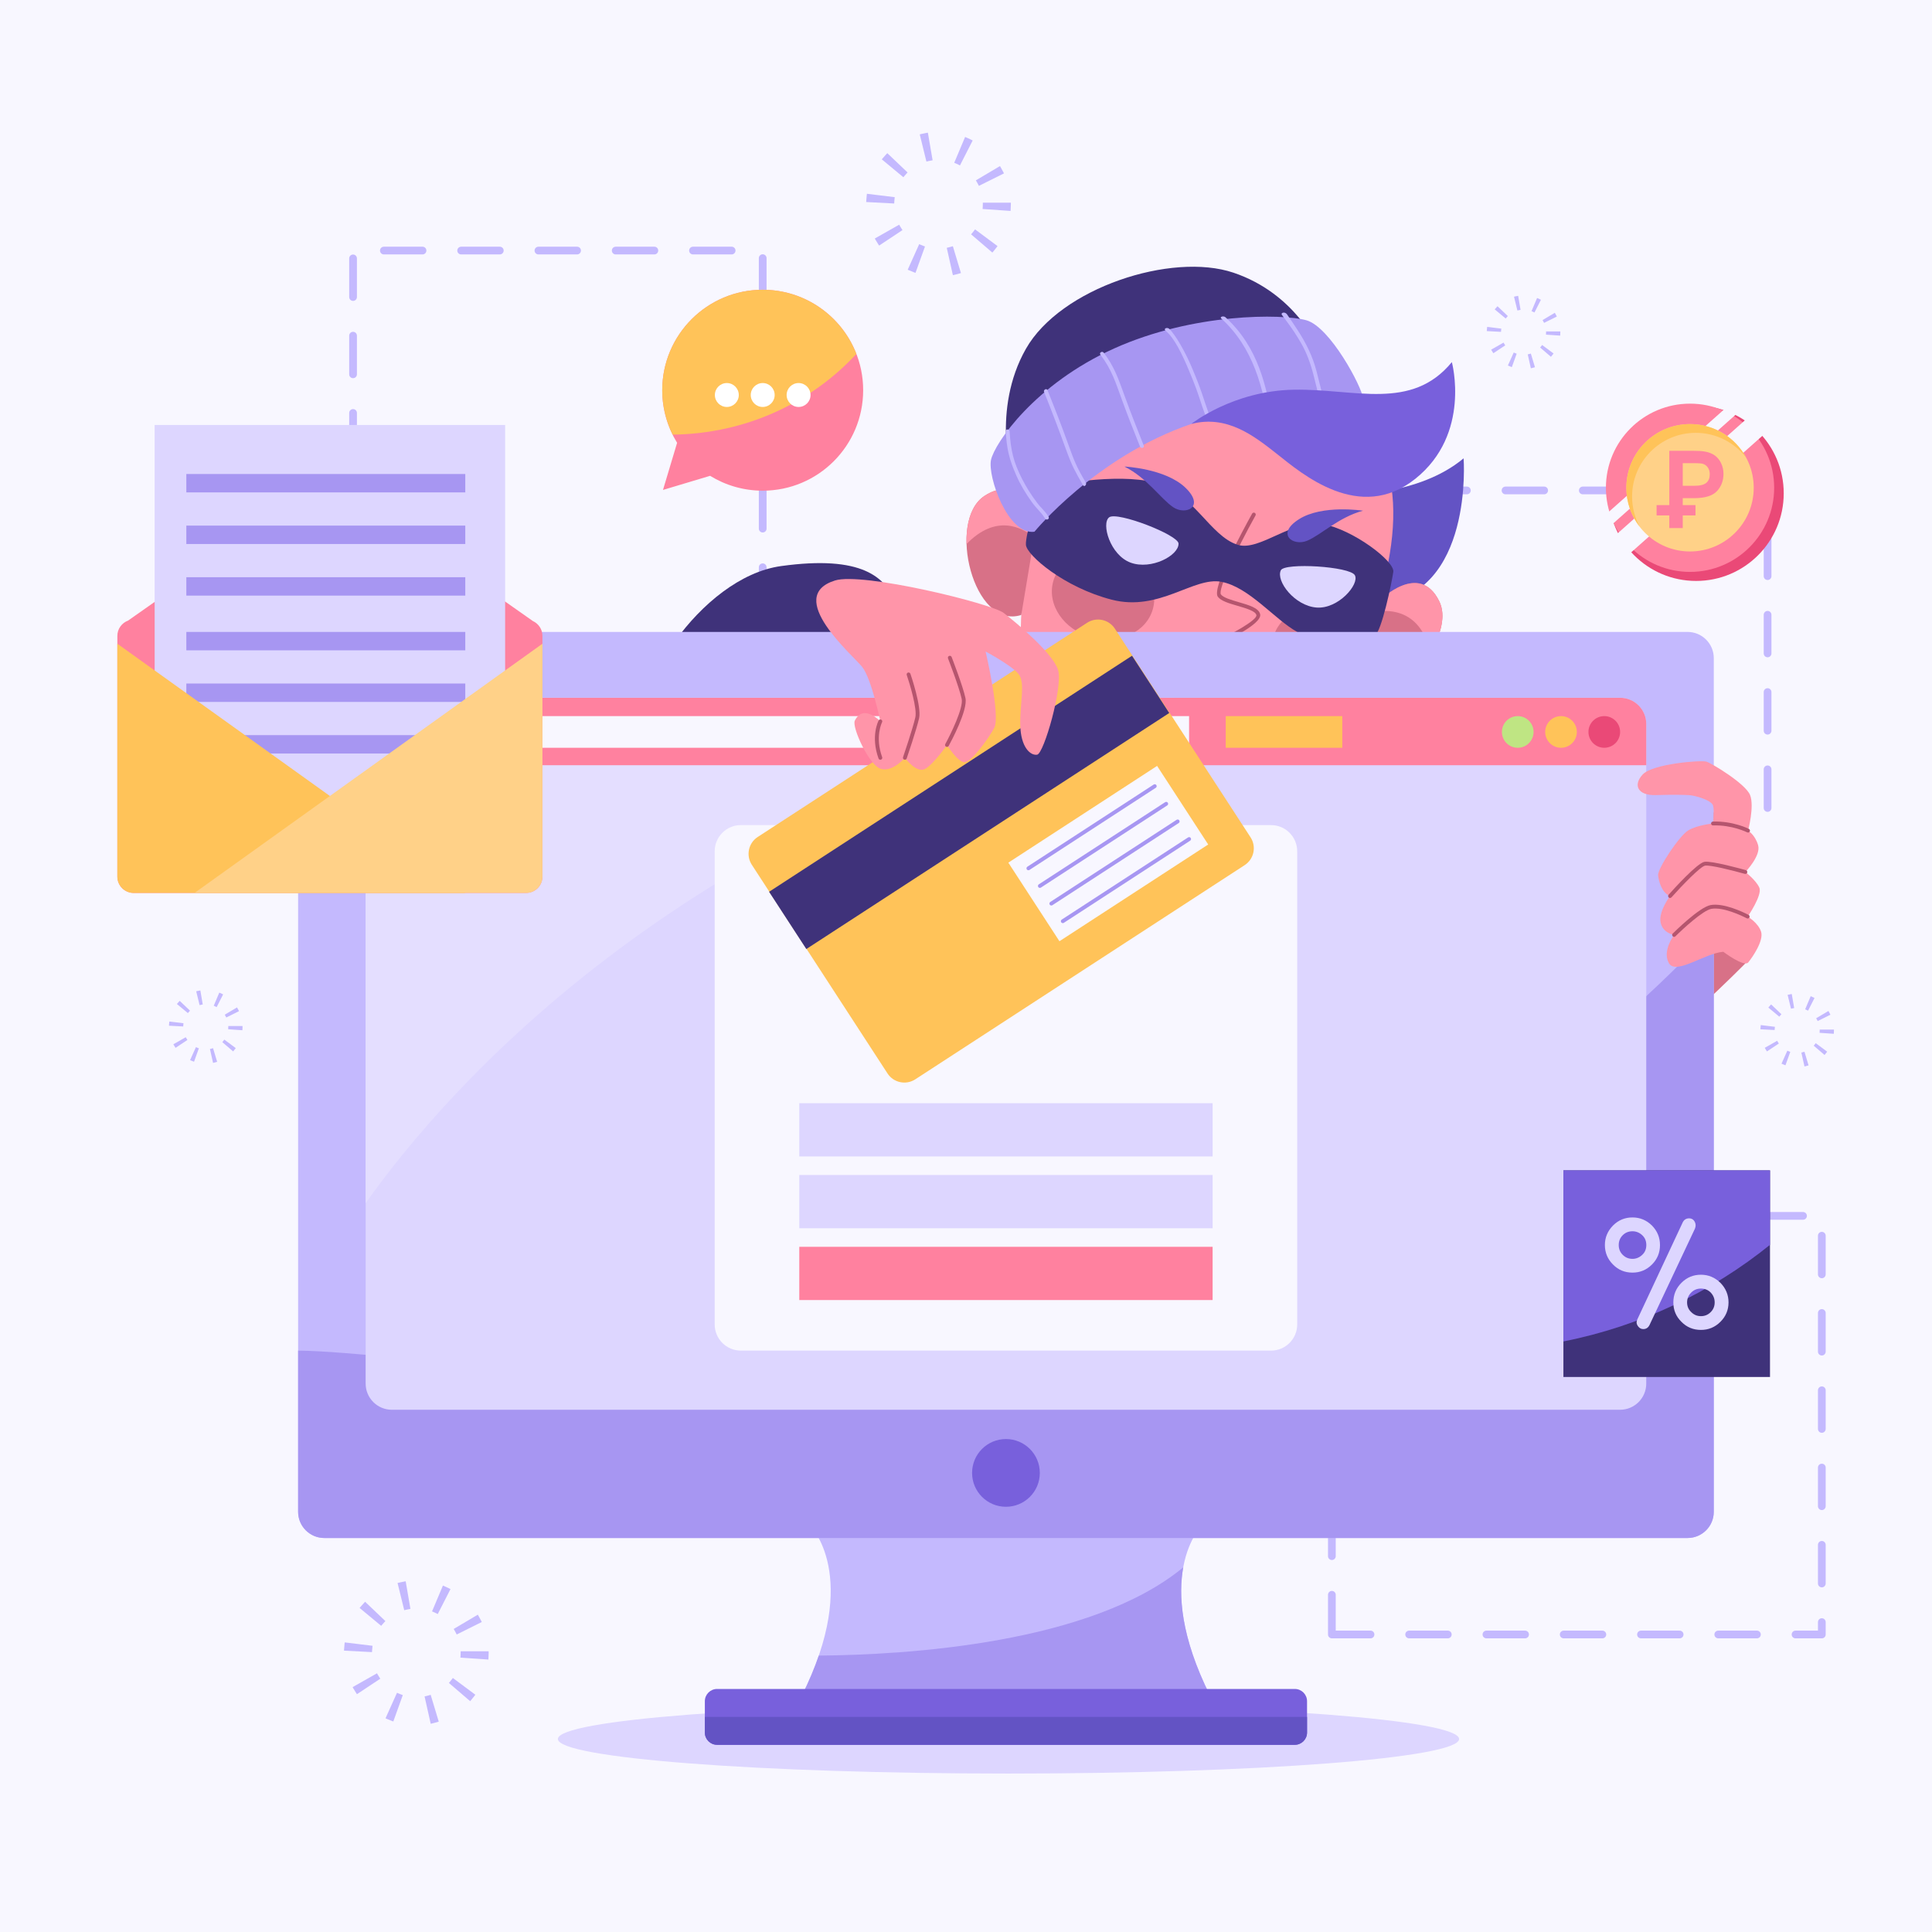 <?xml version="1.0" encoding="utf-8"?>
<!-- Generator: Adobe Illustrator 14.0.0, SVG Export Plug-In . SVG Version: 6.00 Build 43363)  -->
<!DOCTYPE svg PUBLIC "-//W3C//DTD SVG 1.1//EN" "http://www.w3.org/Graphics/SVG/1.1/DTD/svg11.dtd">
<svg version="1.1" id="head" xmlns="http://www.w3.org/2000/svg" xmlns:xlink="http://www.w3.org/1999/xlink" x="0px" y="0px"
	 width="500px" height="500px" viewBox="0 0 500 500" enable-background="new 0 0 500 500" xml:space="preserve">
<g id="bg">
	<rect fill="#F8F7FF" width="500" height="500"/>
	<path fill="#C4B9FE" d="M197.387,171.858h-10c-0.552,0-1-0.448-1-1s0.448-1,1-1h9v-3.051c0-0.552,0.448-1,1-1s1,0.448,1,1v4.051
		C198.387,171.41,197.939,171.858,197.387,171.858L197.387,171.858z M177.387,171.858h-10c-0.552,0-1-0.448-1-1s0.448-1,1-1h10
		c0.552,0,1,0.448,1,1S177.939,171.858,177.387,171.858L177.387,171.858z M157.387,171.858h-10c-0.552,0-1-0.448-1-1s0.448-1,1-1h10
		c0.552,0,1,0.448,1,1S157.939,171.858,157.387,171.858L157.387,171.858z M137.387,171.858h-10c-0.552,0-1-0.448-1-1s0.448-1,1-1h10
		c0.552,0,1,0.448,1,1S137.939,171.858,137.387,171.858L137.387,171.858z M117.387,171.858h-10c-0.552,0-1-0.448-1-1s0.448-1,1-1h10
		c0.552,0,1,0.448,1,1S117.939,171.858,117.387,171.858L117.387,171.858z M97.387,171.858h-6.014c-0.552,0-1-0.448-1-1v-3.986
		c0-0.552,0.448-1,1-1s1,0.448,1,1v2.986h5.014c0.552,0,1,0.448,1,1S97.939,171.858,97.387,171.858L97.387,171.858z M91.373,157.872
		c-0.552,0-1-0.448-1-1v-10c0-0.552,0.448-1,1-1s1,0.448,1,1v10C92.373,157.424,91.925,157.872,91.373,157.872L91.373,157.872z
		 M197.387,157.807c-0.552,0-1-0.448-1-1v-10c0-0.552,0.448-1,1-1s1,0.448,1,1v10C198.387,157.359,197.939,157.807,197.387,157.807
		L197.387,157.807z M91.373,137.872c-0.552,0-1-0.448-1-1v-10c0-0.552,0.448-1,1-1s1,0.448,1,1v10
		C92.373,137.424,91.925,137.872,91.373,137.872L91.373,137.872z M197.387,137.807c-0.552,0-1-0.448-1-1v-10c0-0.552,0.448-1,1-1
		s1,0.448,1,1v10C198.387,137.359,197.939,137.807,197.387,137.807L197.387,137.807z M91.373,117.872c-0.552,0-1-0.448-1-1v-10
		c0-0.552,0.448-1,1-1s1,0.448,1,1v10C92.373,117.424,91.925,117.872,91.373,117.872L91.373,117.872z M197.387,117.807
		c-0.552,0-1-0.448-1-1v-10c0-0.552,0.448-1,1-1s1,0.448,1,1v10C198.387,117.359,197.939,117.807,197.387,117.807L197.387,117.807z
		 M91.373,97.872c-0.552,0-1-0.448-1-1v-10c0-0.552,0.448-1,1-1s1,0.448,1,1v10C92.373,97.424,91.925,97.872,91.373,97.872
		L91.373,97.872z M197.387,97.807c-0.552,0-1-0.448-1-1v-10c0-0.552,0.448-1,1-1s1,0.448,1,1v10
		C198.387,97.359,197.939,97.807,197.387,97.807L197.387,97.807z M91.373,77.872c-0.552,0-1-0.448-1-1v-10c0-0.552,0.448-1,1-1
		s1,0.448,1,1v10C92.373,77.424,91.925,77.872,91.373,77.872L91.373,77.872z M197.387,77.807c-0.552,0-1-0.448-1-1v-10
		c0-0.552,0.448-1,1-1s1,0.448,1,1v10C198.387,77.359,197.939,77.807,197.387,77.807L197.387,77.807z M189.348,65.846h-10
		c-0.552,0-1-0.448-1-1s0.448-1,1-1h10c0.552,0,1,0.448,1,1S189.9,65.846,189.348,65.846L189.348,65.846z M169.348,65.846h-10
		c-0.552,0-1-0.448-1-1s0.448-1,1-1h10c0.552,0,1,0.448,1,1S169.9,65.846,169.348,65.846L169.348,65.846z M149.348,65.846h-10
		c-0.552,0-1-0.448-1-1s0.448-1,1-1h10c0.552,0,1,0.448,1,1S149.9,65.846,149.348,65.846L149.348,65.846z M129.348,65.846h-10
		c-0.552,0-1-0.448-1-1s0.448-1,1-1h10c0.552,0,1,0.448,1,1S129.9,65.846,129.348,65.846L129.348,65.846z M109.348,65.846h-10
		c-0.552,0-1-0.448-1-1s0.448-1,1-1h10c0.552,0,1,0.448,1,1S109.9,65.846,109.348,65.846L109.348,65.846z"/>
	<path fill="#C4B9FE" d="M447.781,210.438h-10c-0.553,0-1-0.448-1-1s0.447-1,1-1h10c0.553,0,1,0.448,1,1
		S448.334,210.438,447.781,210.438L447.781,210.438z M427.781,210.438h-10c-0.553,0-1-0.448-1-1s0.447-1,1-1h10c0.553,0,1,0.448,1,1
		S428.334,210.438,427.781,210.438L427.781,210.438z M407.781,210.438h-10c-0.553,0-1-0.448-1-1s0.447-1,1-1h10c0.553,0,1,0.448,1,1
		S408.334,210.438,407.781,210.438L407.781,210.438z M387.781,210.438h-10c-0.553,0-1-0.448-1-1s0.447-1,1-1h10c0.553,0,1,0.448,1,1
		S388.334,210.438,387.781,210.438L387.781,210.438z M367.781,210.438h-10c-0.552,0-1-0.448-1-1s0.448-1,1-1h10c0.553,0,1,0.448,1,1
		S368.334,210.438,367.781,210.438L367.781,210.438z M347.781,210.438h-10c-0.552,0-1-0.448-1-1s0.448-1,1-1h10c0.552,0,1,0.448,1,1
		S348.333,210.438,347.781,210.438L347.781,210.438z M327.781,210.438h-10c-0.552,0-1-0.448-1-1s0.448-1,1-1h10c0.552,0,1,0.448,1,1
		S328.333,210.438,327.781,210.438L327.781,210.438z M307.781,210.438h-10c-0.552,0-1-0.448-1-1v-4.36c0-0.552,0.448-1,1-1
		s1,0.448,1,1v3.36h9c0.552,0,1,0.448,1,1S308.333,210.438,307.781,210.438L307.781,210.438z M457.449,210.106c-0.553,0-1-0.448-1-1
		v-10c0-0.552,0.447-1,1-1s1,0.448,1,1v10C458.449,209.658,458.002,210.106,457.449,210.106L457.449,210.106z M297.781,196.078
		c-0.552,0-1-0.448-1-1v-10c0-0.552,0.448-1,1-1s1,0.448,1,1v10C298.781,195.63,298.333,196.078,297.781,196.078L297.781,196.078z
		 M457.449,190.106c-0.553,0-1-0.448-1-1v-10c0-0.552,0.447-1,1-1s1,0.448,1,1v10C458.449,189.658,458.002,190.106,457.449,190.106
		L457.449,190.106z M297.781,176.078c-0.552,0-1-0.448-1-1v-10c0-0.552,0.448-1,1-1s1,0.448,1,1v10
		C298.781,175.63,298.333,176.078,297.781,176.078L297.781,176.078z M457.449,170.106c-0.553,0-1-0.448-1-1v-10c0-0.552,0.447-1,1-1
		s1,0.448,1,1v10C458.449,169.658,458.002,170.106,457.449,170.106L457.449,170.106z M297.781,156.078c-0.552,0-1-0.448-1-1v-10
		c0-0.552,0.448-1,1-1s1,0.448,1,1v10C298.781,155.63,298.333,156.078,297.781,156.078L297.781,156.078z M457.449,150.106
		c-0.553,0-1-0.448-1-1v-10c0-0.552,0.447-1,1-1s1,0.448,1,1v10C458.449,149.658,458.002,150.106,457.449,150.106L457.449,150.106z
		 M297.781,136.078c-0.552,0-1-0.448-1-1v-8.152c0-0.552,0.448-1,1-1h1.848c0.552,0,1,0.448,1,1s-0.448,1-1,1h-0.848v7.152
		C298.781,135.63,298.333,136.078,297.781,136.078L297.781,136.078z M457.449,130.106c-0.553,0-1-0.448-1-1v-1.18h-6.82
		c-0.553,0-1-0.448-1-1s0.447-1,1-1h7.82c0.553,0,1,0.448,1,1v2.18C458.449,129.658,458.002,130.106,457.449,130.106
		L457.449,130.106z M439.629,127.926h-10c-0.553,0-1-0.448-1-1s0.447-1,1-1h10c0.553,0,1,0.448,1,1S440.182,127.926,439.629,127.926
		L439.629,127.926z M419.629,127.926h-10c-0.553,0-1-0.448-1-1s0.447-1,1-1h10c0.553,0,1,0.448,1,1S420.182,127.926,419.629,127.926
		L419.629,127.926z M399.629,127.926h-10c-0.553,0-1-0.448-1-1s0.447-1,1-1h10c0.553,0,1,0.448,1,1S400.182,127.926,399.629,127.926
		L399.629,127.926z M379.629,127.926h-10c-0.553,0-1-0.448-1-1s0.447-1,1-1h10c0.553,0,1,0.448,1,1S380.182,127.926,379.629,127.926
		L379.629,127.926z M359.629,127.926h-10c-0.552,0-1-0.448-1-1s0.448-1,1-1h10c0.553,0,1,0.448,1,1S360.182,127.926,359.629,127.926
		L359.629,127.926z M339.629,127.926h-10c-0.552,0-1-0.448-1-1s0.448-1,1-1h10c0.552,0,1,0.448,1,1S340.182,127.926,339.629,127.926
		L339.629,127.926z M319.629,127.926h-10c-0.552,0-1-0.448-1-1s0.448-1,1-1h10c0.552,0,1,0.448,1,1S320.182,127.926,319.629,127.926
		L319.629,127.926z"/>
	<path fill="#C4B9FE" d="M471.486,424.005h-6.799c-0.553,0-1-0.447-1-1s0.447-1,1-1h5.799v-2.201c0-0.553,0.447-1,1-1s1,0.447,1,1
		v3.201C472.486,423.558,472.039,424.005,471.486,424.005L471.486,424.005z M454.688,424.005h-10c-0.553,0-1-0.447-1-1s0.447-1,1-1
		h10c0.553,0,1,0.447,1,1S455.24,424.005,454.688,424.005L454.688,424.005z M434.688,424.005h-10c-0.553,0-1-0.447-1-1s0.447-1,1-1
		h10c0.553,0,1,0.447,1,1S435.24,424.005,434.688,424.005L434.688,424.005z M414.688,424.005h-10c-0.553,0-1-0.447-1-1s0.447-1,1-1
		h10c0.553,0,1,0.447,1,1S415.24,424.005,414.688,424.005L414.688,424.005z M394.688,424.005h-10c-0.553,0-1-0.447-1-1s0.447-1,1-1
		h10c0.553,0,1,0.447,1,1S395.24,424.005,394.688,424.005L394.688,424.005z M374.688,424.005h-10c-0.553,0-1-0.447-1-1s0.447-1,1-1
		h10c0.553,0,1,0.447,1,1S375.24,424.005,374.688,424.005L374.688,424.005z M354.688,424.005h-10c-0.552,0-1-0.447-1-1
		c0-0.047,0.003-0.093,0.009-0.138c-0.006-0.045-0.009-0.091-0.009-0.138v-10c0-0.553,0.448-1,1-1s1,0.447,1,1v9.275h9
		c0.552,0,1,0.447,1,1S355.24,424.005,354.688,424.005L354.688,424.005z M471.486,410.804c-0.553,0-1-0.447-1-1v-10
		c0-0.553,0.447-1,1-1s1,0.447,1,1v10C472.486,410.356,472.039,410.804,471.486,410.804L471.486,410.804z M344.688,403.729
		c-0.552,0-1-0.447-1-1v-10c0-0.553,0.448-1,1-1s1,0.447,1,1v10C345.688,403.282,345.24,403.729,344.688,403.729L344.688,403.729z
		 M471.486,390.804c-0.553,0-1-0.447-1-1v-10c0-0.553,0.447-1,1-1s1,0.447,1,1v10C472.486,390.356,472.039,390.804,471.486,390.804
		L471.486,390.804z M344.688,383.729c-0.552,0-1-0.447-1-1v-10c0-0.553,0.448-1,1-1s1,0.447,1,1v10
		C345.688,383.282,345.24,383.729,344.688,383.729L344.688,383.729z M471.486,370.804c-0.553,0-1-0.447-1-1v-10c0-0.553,0.447-1,1-1
		s1,0.447,1,1v10C472.486,370.356,472.039,370.804,471.486,370.804L471.486,370.804z M344.688,363.729c-0.552,0-1-0.447-1-1v-10
		c0-0.552,0.448-1,1-1s1,0.448,1,1v10C345.688,363.282,345.24,363.729,344.688,363.729L344.688,363.729z M471.486,350.804
		c-0.553,0-1-0.448-1-1v-10c0-0.552,0.447-1,1-1s1,0.448,1,1v10C472.486,350.356,472.039,350.804,471.486,350.804L471.486,350.804z
		 M344.688,343.729c-0.552,0-1-0.448-1-1v-10c0-0.552,0.448-1,1-1s1,0.448,1,1v10C345.688,343.282,345.24,343.729,344.688,343.729
		L344.688,343.729z M471.486,330.804c-0.553,0-1-0.448-1-1v-10c0-0.552,0.447-1,1-1s1,0.448,1,1v10
		C472.486,330.356,472.039,330.804,471.486,330.804L471.486,330.804z M344.688,323.729c-0.552,0-1-0.448-1-1v-8.063
		c0-0.552,0.448-1,1-1h1.937c0.552,0,1,0.448,1,1s-0.448,1-1,1h-0.937v7.063C345.688,323.282,345.24,323.729,344.688,323.729
		L344.688,323.729z M466.624,315.666h-10c-0.553,0-1-0.448-1-1s0.447-1,1-1h10c0.553,0,1,0.448,1,1S467.177,315.666,466.624,315.666
		L466.624,315.666z M446.624,315.666h-10c-0.553,0-1-0.448-1-1s0.447-1,1-1h10c0.553,0,1,0.448,1,1S447.177,315.666,446.624,315.666
		L446.624,315.666z M426.624,315.666h-10c-0.553,0-1-0.448-1-1s0.447-1,1-1h10c0.553,0,1,0.448,1,1S427.177,315.666,426.624,315.666
		L426.624,315.666z M406.624,315.666h-10c-0.553,0-1-0.448-1-1s0.447-1,1-1h10c0.553,0,1,0.448,1,1S407.177,315.666,406.624,315.666
		L406.624,315.666z M386.624,315.666h-10c-0.553,0-1-0.448-1-1s0.447-1,1-1h10c0.553,0,1,0.448,1,1S387.177,315.666,386.624,315.666
		L386.624,315.666z M366.624,315.666h-10c-0.552,0-1-0.448-1-1s0.448-1,1-1h10c0.553,0,1,0.448,1,1S367.177,315.666,366.624,315.666
		L366.624,315.666z"/>
	<g>
		<path fill="#C4B9FE" d="M96.297,427.154c0.015-0.275,0.039-0.548,0.071-0.816l0.05-0.408l-7.199-0.879l-0.049,0.408
			c-0.054,0.435-0.092,0.873-0.115,1.315l-0.022,0.411l7.244,0.38L96.297,427.154z"/>
		<path fill="#C4B9FE" d="M97.767,433.405l-0.203-0.358l-6.308,3.58l0.203,0.357c0.218,0.383,0.449,0.759,0.693,1.127l0.227,0.344
			l6.043-4.012l-0.227-0.342C98.043,433.875,97.9,433.643,97.767,433.405"/>
		<path fill="#C4B9FE" d="M112.924,417.527l0.367,0.187l3.295-6.461l-0.367-0.187c-0.396-0.202-0.799-0.39-1.211-0.563l-0.379-0.16
			l-2.817,6.685l0.38,0.159C112.44,417.291,112.684,417.404,112.924,417.527"/>
		<path fill="#C4B9FE" d="M94.209,414.834c-0.306,0.318-0.598,0.648-0.879,0.988l-0.264,0.317l5.583,4.626l0.263-0.316
			c0.174-0.21,0.356-0.414,0.545-0.611l0.285-0.298l-5.25-5.004L94.209,414.834z"/>
		<path fill="#C4B9FE" d="M118.009,422.638l0.185,0.367l6.489-3.233l-0.183-0.368c-0.199-0.399-0.411-0.789-0.637-1.171
			l-0.211-0.354l-6.24,3.694l0.209,0.354C117.759,422.159,117.888,422.396,118.009,422.638"/>
		<path fill="#C4B9FE" d="M119.213,427.347v0.411c0,0.276-0.01,0.55-0.029,0.821l-0.028,0.41l7.235,0.501l0.027-0.41
			c0.03-0.438,0.047-0.878,0.047-1.322v-0.411H119.213z"/>
		<path fill="#C4B9FE" d="M111.062,438.738c-0.256,0.077-0.517,0.146-0.78,0.204l-0.402,0.089l1.586,7.08l0.402-0.092
			c0.434-0.098,0.864-0.211,1.288-0.339l0.394-0.118l-2.094-6.943L111.062,438.738z"/>
		<path fill="#C4B9FE" d="M116.954,434.59c-0.163,0.221-0.335,0.435-0.513,0.644l-0.268,0.313l5.506,4.719l0.268-0.313
			c0.285-0.333,0.563-0.677,0.824-1.029l0.246-0.331l-5.817-4.332L116.954,434.59z"/>
		<path fill="#C4B9FE" d="M103.122,438.251l-0.375-0.168l-2.974,6.614l0.377,0.169c0.41,0.184,0.828,0.353,1.254,0.506l0.387,0.139
			l2.455-6.824l-0.389-0.14C103.609,438.458,103.363,438.359,103.122,438.251"/>
		<path fill="#C4B9FE" d="M104.588,409.307c-0.439,0.074-0.873,0.165-1.301,0.271l-0.4,0.098l1.729,7.042l0.398-0.098
			c0.263-0.063,0.529-0.117,0.8-0.164l0.403-0.07l-1.225-7.147L104.588,409.307z"/>
	</g>
	<g>
		<path fill="#C4B9FE" d="M231.439,52.254c0.014-0.274,0.038-0.548,0.071-0.816l0.05-0.409l-7.2-0.878l-0.049,0.409
			c-0.054,0.434-0.091,0.872-0.115,1.314l-0.022,0.412l7.244,0.38L231.439,52.254z"/>
		<path fill="#C4B9FE" d="M232.908,58.506l-0.203-0.358l-6.309,3.579l0.203,0.358c0.219,0.383,0.451,0.759,0.694,1.127l0.228,0.343
			l6.043-4.011l-0.229-0.342C233.186,58.975,233.042,58.743,232.908,58.506"/>
		<path fill="#C4B9FE" d="M248.066,42.628l0.367,0.188l3.295-6.463l-0.367-0.186c-0.396-0.202-0.801-0.39-1.211-0.563l-0.379-0.161
			l-2.818,6.685l0.381,0.159C247.583,42.392,247.826,42.505,248.066,42.628"/>
		<path fill="#C4B9FE" d="M229.35,39.934c-0.304,0.319-0.597,0.649-0.879,0.989l-0.263,0.317l5.583,4.627l0.264-0.317
			c0.174-0.21,0.355-0.414,0.545-0.612l0.285-0.297l-5.25-5.005L229.35,39.934z"/>
		<path fill="#C4B9FE" d="M253.15,47.738l0.184,0.368l6.491-3.234l-0.184-0.368c-0.199-0.399-0.411-0.789-0.638-1.171l-0.21-0.353
			l-6.24,3.695l0.21,0.354C252.9,47.26,253.03,47.497,253.15,47.738"/>
		<path fill="#C4B9FE" d="M254.354,52.447v0.412c0,0.275-0.009,0.549-0.028,0.821l-0.028,0.41l7.235,0.5l0.028-0.41
			c0.03-0.437,0.046-0.878,0.046-1.321v-0.412H254.354z"/>
		<path fill="#C4B9FE" d="M246.203,63.839c-0.256,0.077-0.516,0.146-0.78,0.204l-0.403,0.088l1.586,7.081l0.404-0.092
			c0.435-0.097,0.863-0.211,1.287-0.339l0.395-0.118l-2.094-6.943L246.203,63.839z"/>
		<path fill="#C4B9FE" d="M252.096,59.69c-0.163,0.221-0.335,0.435-0.513,0.644l-0.268,0.312l5.506,4.718l0.268-0.312
			c0.286-0.334,0.562-0.677,0.825-1.03l0.244-0.331l-5.816-4.332L252.096,59.69z"/>
		<path fill="#C4B9FE" d="M238.264,63.352l-0.375-0.169l-2.973,6.615l0.375,0.168c0.411,0.184,0.829,0.353,1.254,0.507l0.387,0.139
			l2.455-6.825L239,63.647C238.75,63.559,238.506,63.459,238.264,63.352"/>
		<path fill="#C4B9FE" d="M239.729,34.407c-0.438,0.075-0.873,0.165-1.301,0.271l-0.4,0.098l1.729,7.041l0.399-0.097
			c0.262-0.064,0.529-0.118,0.799-0.165l0.404-0.07l-1.226-7.147L239.729,34.407z"/>
	</g>
	<g>
		<path fill="#C4B9FE" d="M47.429,265.436c0.007-0.14,0.019-0.278,0.036-0.415l0.025-0.207l-3.66-0.446l-0.025,0.207
			c-0.027,0.221-0.046,0.443-0.059,0.668l-0.012,0.21l3.684,0.192L47.429,265.436z"/>
		<path fill="#C4B9FE" d="M48.176,268.614l-0.104-0.183l-3.207,1.82l0.104,0.182c0.11,0.194,0.229,0.386,0.353,0.573l0.115,0.174
			l3.071-2.039l-0.115-0.173C48.316,268.853,48.243,268.734,48.176,268.614"/>
		<path fill="#C4B9FE" d="M55.881,260.541l0.188,0.096l1.675-3.285l-0.187-0.095c-0.201-0.103-0.406-0.198-0.615-0.286l-0.193-0.082
			l-1.432,3.398l0.191,0.081C55.635,260.422,55.76,260.479,55.881,260.541"/>
		<path fill="#C4B9FE" d="M46.367,259.172c-0.155,0.162-0.305,0.33-0.447,0.503l-0.135,0.161l2.84,2.353l0.133-0.161
			c0.089-0.107,0.181-0.21,0.277-0.311l0.145-0.152l-2.669-2.544L46.367,259.172z"/>
		<path fill="#C4B9FE" d="M58.467,263.14l0.092,0.187l3.302-1.644l-0.095-0.188c-0.1-0.202-0.209-0.4-0.323-0.594l-0.106-0.18
			l-3.173,1.878l0.107,0.181C58.34,262.896,58.405,263.017,58.467,263.14"/>
		<path fill="#C4B9FE" d="M59.078,265.534v0.209c0,0.14-0.005,0.279-0.016,0.417l-0.014,0.209l3.678,0.254l0.016-0.208
			c0.016-0.223,0.023-0.446,0.023-0.672v-0.209H59.078z"/>
		<path fill="#C4B9FE" d="M54.935,271.325c-0.13,0.039-0.263,0.074-0.396,0.104l-0.207,0.044l0.808,3.6l0.204-0.046
			c0.221-0.05,0.439-0.107,0.654-0.173l0.201-0.06l-1.064-3.53L54.935,271.325z"/>
		<path fill="#C4B9FE" d="M57.93,269.216c-0.082,0.112-0.17,0.221-0.26,0.327l-0.137,0.159l2.799,2.398l0.137-0.158
			c0.146-0.17,0.285-0.345,0.42-0.524l0.125-0.168l-2.959-2.202L57.93,269.216z"/>
		<path fill="#C4B9FE" d="M50.898,271.077l-0.191-0.085l-1.512,3.362l0.191,0.086c0.209,0.094,0.422,0.18,0.638,0.257l0.196,0.071
			l1.248-3.47l-0.196-0.071C51.146,271.182,51.021,271.132,50.898,271.077"/>
		<path fill="#C4B9FE" d="M51.643,256.362c-0.223,0.038-0.443,0.084-0.662,0.138l-0.202,0.049l0.879,3.58l0.202-0.049
			c0.135-0.032,0.27-0.06,0.406-0.083l0.207-0.036l-0.623-3.634L51.643,256.362z"/>
	</g>
	<g>
		<path fill="#C4B9FE" d="M459.285,266.358c0.007-0.14,0.019-0.278,0.035-0.415l0.025-0.207l-3.66-0.446l-0.024,0.207
			c-0.027,0.221-0.047,0.443-0.059,0.669l-0.012,0.209l3.684,0.193L459.285,266.358z"/>
		<path fill="#C4B9FE" d="M460.031,269.537l-0.104-0.183l-3.208,1.82l0.104,0.182c0.111,0.194,0.229,0.386,0.353,0.573l0.116,0.174
			l3.072-2.039l-0.116-0.174C460.173,269.775,460.1,269.657,460.031,269.537"/>
		<path fill="#C4B9FE" d="M467.737,261.465l0.187,0.096l1.676-3.286l-0.187-0.095c-0.202-0.103-0.407-0.198-0.616-0.286
			l-0.192-0.081l-1.433,3.397l0.193,0.081C467.491,261.345,467.615,261.402,467.737,261.465"/>
		<path fill="#C4B9FE" d="M458.223,260.095c-0.155,0.163-0.304,0.33-0.447,0.503l-0.134,0.161l2.839,2.353l0.134-0.162
			c0.087-0.106,0.181-0.21,0.276-0.31l0.146-0.151l-2.669-2.545L458.223,260.095z"/>
		<path fill="#C4B9FE" d="M470.322,264.063l0.094,0.188l3.3-1.645l-0.093-0.188c-0.102-0.202-0.21-0.4-0.325-0.595l-0.106-0.18
			l-3.172,1.878l0.106,0.181C470.195,263.819,470.262,263.94,470.322,264.063"/>
		<path fill="#C4B9FE" d="M470.935,266.457v0.209c0,0.14-0.005,0.279-0.015,0.418l-0.015,0.208l3.678,0.254l0.015-0.208
			c0.016-0.223,0.023-0.446,0.023-0.672v-0.209H470.935z"/>
		<path fill="#C4B9FE" d="M466.79,272.248c-0.13,0.039-0.262,0.074-0.396,0.104l-0.204,0.045l0.806,3.6l0.205-0.046
			c0.221-0.05,0.439-0.107,0.655-0.173l0.2-0.06l-1.064-3.53L466.79,272.248z"/>
		<path fill="#C4B9FE" d="M469.786,270.139c-0.083,0.112-0.17,0.222-0.261,0.327l-0.136,0.159l2.799,2.398l0.137-0.158
			c0.146-0.17,0.285-0.345,0.419-0.524l0.125-0.167l-2.958-2.203L469.786,270.139z"/>
		<path fill="#C4B9FE" d="M462.754,272.001l-0.19-0.086l-1.512,3.362l0.191,0.086c0.209,0.094,0.422,0.18,0.638,0.258l0.196,0.07
			l1.248-3.47l-0.196-0.07C463.002,272.105,462.877,272.056,462.754,272.001"/>
		<path fill="#C4B9FE" d="M463.499,257.285c-0.223,0.038-0.443,0.084-0.661,0.138l-0.203,0.05l0.879,3.58l0.202-0.05
			c0.134-0.031,0.27-0.06,0.406-0.083l0.206-0.036l-0.623-3.634L463.499,257.285z"/>
	</g>
	<g>
		<path fill="#C4B9FE" d="M388.475,85.671c0.007-0.14,0.02-0.279,0.036-0.415l0.025-0.208l-3.66-0.446l-0.024,0.207
			c-0.027,0.221-0.047,0.444-0.059,0.669l-0.012,0.209l3.683,0.193L388.475,85.671z"/>
		<path fill="#C4B9FE" d="M389.222,88.849l-0.103-0.182l-3.208,1.82l0.104,0.181c0.111,0.195,0.229,0.387,0.354,0.574l0.115,0.174
			l3.071-2.039l-0.115-0.174C389.362,89.087,389.29,88.97,389.222,88.849"/>
		<path fill="#C4B9FE" d="M396.928,80.776l0.187,0.096l1.675-3.286l-0.187-0.095c-0.201-0.102-0.406-0.198-0.615-0.286l-0.192-0.081
			l-1.433,3.398l0.193,0.081C396.682,80.656,396.806,80.714,396.928,80.776"/>
		<path fill="#C4B9FE" d="M387.413,79.407c-0.155,0.162-0.304,0.33-0.447,0.502l-0.134,0.162l2.839,2.352l0.134-0.161
			c0.087-0.107,0.181-0.211,0.276-0.311l0.146-0.151l-2.67-2.544L387.413,79.407z"/>
		<path fill="#C4B9FE" d="M399.513,83.375l0.094,0.187l3.3-1.644l-0.094-0.187c-0.101-0.203-0.209-0.401-0.324-0.595l-0.106-0.18
			l-3.172,1.878l0.106,0.181C399.386,83.131,399.451,83.251,399.513,83.375"/>
		<path fill="#C4B9FE" d="M400.124,85.769v0.209c0,0.14-0.005,0.279-0.014,0.417l-0.015,0.209l3.678,0.254l0.015-0.208
			c0.016-0.222,0.023-0.446,0.023-0.672v-0.209H400.124z"/>
		<path fill="#C4B9FE" d="M395.98,91.56c-0.13,0.04-0.263,0.075-0.396,0.104l-0.205,0.045l0.807,3.6l0.205-0.047
			c0.221-0.05,0.439-0.107,0.654-0.172l0.2-0.06l-1.064-3.531L395.98,91.56z"/>
		<path fill="#C4B9FE" d="M398.977,89.451c-0.083,0.112-0.17,0.221-0.261,0.327l-0.136,0.159l2.799,2.399l0.136-0.159
			c0.146-0.17,0.286-0.345,0.42-0.524l0.125-0.168l-2.958-2.202L398.977,89.451z"/>
		<path fill="#C4B9FE" d="M391.944,91.313l-0.19-0.085l-1.512,3.362l0.191,0.086c0.209,0.094,0.421,0.179,0.637,0.257l0.197,0.071
			l1.248-3.47l-0.197-0.071C392.191,91.417,392.067,91.368,391.944,91.313"/>
		<path fill="#C4B9FE" d="M392.689,76.597c-0.224,0.038-0.443,0.084-0.662,0.138l-0.203,0.049l0.88,3.58l0.202-0.049
			c0.134-0.032,0.269-0.06,0.406-0.083l0.206-0.036l-0.623-3.634L392.689,76.597z"/>
	</g>
</g>
<g id="man">
	<path fill="#3F327A" d="M231.872,156.253c-2.592-6.92-8.803-12.642-29.718-9.756c-20.916,2.885-40.485,33.588-35.46,46.135
		c5.024,12.548,28.375,15.592,38.78,5.608C215.881,188.256,236.371,168.267,231.872,156.253"/>
	<g>
		<path fill="#6353C4" d="M348.648,127.949c0,0,18.363,0.498,30.131-9.331c0,0,2.682,35.118-22.063,37.635L348.648,127.949z"/>
		<path fill="#FF95A9" d="M327.273,96.018c30.438,6.96,37.138,26.464,31.496,51.991c-5.643,25.526-19.052,62.904-54.848,56.891
			c-39.644-6.66-43.119-32.07-37.77-60.101C271.502,116.768,286.841,86.771,327.273,96.018"/>
		<path fill="#D87187" d="M298.369,157.582c-1.655,6.028-8.774,9.329-15.9,7.372s-11.561-8.43-9.905-14.458
			c1.655-6.029,8.774-9.33,15.9-7.372C295.59,145.081,300.024,151.554,298.369,157.582"/>
		<path fill="#D87187" d="M345.448,157.508c-7.126-1.957-14.245,1.344-15.9,7.372s2.779,12.502,9.905,14.459
			c3.063,0.841,6.123,0.705,8.75-0.196c2.447-4.77,4.467-9.831,6.141-14.867C352.651,161.173,349.482,158.616,345.448,157.508"/>
		<path fill="#B5556E" d="M312.821,167.865c-0.193,0-0.377-0.112-0.459-0.3c-0.11-0.253,0.005-0.548,0.259-0.658
			c6.266-2.731,12.797-6.486,12.532-7.723c-0.224-1.045-2.683-1.759-4.853-2.39c-2.209-0.642-4.295-1.249-5.123-2.352
			c-1.653-2.203,6.374-17.03,8.873-21.522c0.134-0.241,0.437-0.328,0.68-0.194c0.241,0.134,0.328,0.439,0.194,0.68
			c-4.973,8.936-9.807,19.29-8.947,20.436c0.627,0.836,2.648,1.424,4.602,1.992c2.675,0.777,5.202,1.512,5.551,3.141
			c0.57,2.661-9.891,7.446-13.11,8.85C312.955,167.852,312.887,167.865,312.821,167.865L312.821,167.865z"/>
		<path fill="#D87187" d="M264.305,159.154l3.849-23.081c0,0-3.614-14.193-13.399-7.714
			C244.97,134.837,251.907,163.108,264.305,159.154"/>
		<path fill="#FF95A9" d="M267.655,139.058l0.498-2.985c0,0-3.614-14.193-13.399-7.714c-3.41,2.258-4.785,7.166-4.608,12.432
			C257.73,132.959,264.43,136.419,267.655,139.058"/>
		<path fill="#D87187" d="M348.648,177.329l8.366-21.853c0,0,10.303-10.41,15.461,0.13
			C377.633,166.147,357.338,187.016,348.648,177.329"/>
		<path fill="#FF95A9" d="M372.475,155.606c-5.157-10.541-15.46-0.13-15.46-0.13l-1.082,2.826
			c4.117-0.643,11.646-0.235,14.223,10.359C372.974,164.208,374.273,159.28,372.475,155.606"/>
		<path fill="#3F327A" d="M320.354,141.005c5.662,1.733,14.263-6.784,22.02-5.374c7.757,1.411,18.617,9.593,18.212,12.377
			c-0.406,2.785-3.012,15.432-4.813,16.536c-1.801,1.104-14.198,2.23-20.057-1.001c-5.858-3.23-12.419-11.605-19.629-12.971
			c-7.209-1.366-16.024,7.802-28.365,4.628c-12.341-3.174-22.037-11.543-22.213-14.195c-0.177-2.652,3.2-13.857,4.669-14.623
			c1.469-0.765,18.62-4.116,28.669-1.505S313.144,138.798,320.354,141.005"/>
		<path fill="#DDD6FF" d="M305.006,140.685c-0.039-2.244-15.865-8.38-17.956-6.805c-2.092,1.575,0.224,9.779,5.556,11.733
			C297.938,147.566,305.061,143.764,305.006,140.685"/>
		<path fill="#DDD6FF" d="M331.479,147.585c0.971-2.023,17.914-1.013,19.159,1.289c1.246,2.303-4.274,8.798-9.937,8.355
			C335.04,156.784,330.147,150.361,331.479,147.585"/>
		<path fill="#6353C4" d="M352.731,132.168c0,0-10.497-1.643-16.563,2.208c-6.066,3.852-1.506,7.078,2.108,5.572
			C341.89,138.442,346.407,133.875,352.731,132.168"/>
		<path fill="#6353C4" d="M291.004,120.743c0,0,10.614,0.491,15.787,5.478c5.173,4.986,0.06,7.235-3.18,5.037
			C300.371,129.059,296.859,123.681,291.004,120.743"/>
		<path fill="#3F327A" d="M261.895,123.897c0,0-5.333-17.884,3.607-33.619c8.939-15.735,37.697-25.123,53.736-19.701
			c16.04,5.421,21.8,19.172,21.8,19.172L261.895,123.897z"/>
		<path fill="#A796F2" d="M267.712,137.614c0,0,15.867-19.437,40.593-27.899s40.806-3.773,40.806-3.773s3.886-0.182,3.621-2.965
			c-0.265-2.782-8.462-18.384-14.677-20.103c-6.215-1.719-29.222-1.914-49.716,7.307c-20.494,9.221-30.94,24.524-31.865,28.838
			C255.548,123.334,260.837,138.541,267.712,137.614"/>
		<path fill="#C4B9FE" d="M260.281,111.625c0.294,4.626,0.826,7.042,2.693,11.317c1.076,2.462,2.426,4.705,3.984,6.89
			c1.452,2.035,2.194,2.315,3.541,4.4c0.349,0.539,1.215,0.039,0.863-0.505c-1.19-1.844-1.688-1.927-3.014-3.685
			c-1.433-1.901-2.712-3.892-3.793-6.015c-2.296-4.511-2.957-7.403-3.275-12.403C261.24,110.985,260.24,110.981,260.281,111.625"/>
		<path fill="#C4B9FE" d="M270.161,101.297c2.167,5.453,3.797,9.722,5.8,15.236c1.55,4.267,2.352,5.591,4.332,9.048
			c0.321,0.56,1.034-0.153,0.707-0.707c-2.438-4.132-2.94-5.448-4.58-10.003c-1.817-5.054-3.312-8.848-5.295-13.84
			C270.89,100.44,270.161,100.761,270.161,101.297z"/>
		<path fill="#C4B9FE" d="M284.781,91.781c2.947,3.891,3.922,7.168,5.588,11.721c1.854,5.067,2.685,7.055,4.667,12.074
			c0.233,0.593,1.201,0.335,0.964-0.266c-2.077-5.262-2.991-7.495-4.935-12.807c-1.604-4.38-2.588-7.486-5.421-11.227
			C285.26,90.769,284.392,91.266,284.781,91.781"/>
		<path fill="#C4B9FE" d="M301.554,85.504c2.415,1.964,4.427,6.251,6.204,10.515c2.621,6.283,2.337,6.377,4.631,12.78
			c0.217,0.602,1.183,0.343,0.965-0.266c-2.371-6.615-2.156-6.92-4.892-13.402c-1.821-4.315-4.337-8.568-5.854-10.021
			C302.144,84.665,301.125,84.943,301.554,85.504"/>
		<path fill="#C4B9FE" d="M316.051,82.417c8.291,7.538,10.946,17.935,12.53,28.752c0.094,0.636,1.057,0.365,0.965-0.266
			c-1.606-10.97-3.995-21.155-12.402-28.799C316.666,81.672,315.571,81.982,316.051,82.417"/>
		<path fill="#C4B9FE" d="M331.788,81.535c0.469,0.597,0.877,1.192,1.183,1.595c1.355,1.787,2.589,3.657,3.71,5.599
			c1.518,2.626,2.52,5.435,3.262,8.359c0.573,2.262,1.137,4.527,1.675,6.798c0.242,1.018,0.474,2.039,0.69,3.062
			c0.087,0.414,0.296,1.785,0.34,1.721c-0.37,0.53,0.497,1.03,0.863,0.505c0.63-0.901-0.5-3.702-0.707-4.605
			c-0.642-2.795-1.345-5.576-2.052-8.355c-0.999-3.93-2.756-7.471-4.975-10.853c-0.659-1.005-2.14-3.253-2.708-4.026
			S331.319,80.938,331.788,81.535z"/>
		<path fill="#7860DC" d="M308.305,109.715c0,0,10.71-8.595,26.577-8.859c15.866-0.265,30.411,5.553,40.856-7.14
			c0,0,5.07,18.58-9.432,30.181c-14.501,11.601-29.505-1.422-35.788-6.381C324.487,112.756,317.561,107.335,308.305,109.715"/>
		<path fill="#B5556E" d="M311.008,181.553c-1.463,0-3.095-0.141-4.91-0.477c-10.838-2.011-16.14-13.031-16.36-13.499
			c-0.118-0.25-0.011-0.547,0.239-0.665c0.25-0.12,0.548-0.011,0.665,0.239c0.052,0.11,5.311,11.026,15.638,12.942
			c10.307,1.915,14.426-2.821,14.466-2.869c0.177-0.212,0.492-0.24,0.704-0.061c0.211,0.178,0.239,0.493,0.061,0.704
			C321.361,178.046,318.308,181.553,311.008,181.553L311.008,181.553z"/>
	</g>
	<path fill="#D87187" d="M451.691,249.327c0,0-22.006,22.362-26.898,22.097c-4.892-0.264-8.33-12.429-11.239-15.866
		c-2.908-3.438-5.553-9.061-3.173-20.926c2.38-11.866,0.265-21.254-1.454-24.295c-1.72-3.041,4.099-4.099,8.33,0.661
		c4.23,4.761,6.662,9.608,6.57,16.704c0,0,11.147-18.29,24.032-18.026C451.107,209.743,453.202,222.073,451.691,249.327"/>
</g>
<g id="pc">
	<path fill="#DDD6FF" d="M377.615,450.052c0,4.939-52.212,8.944-116.618,8.944c-64.405,0-116.616-4.005-116.616-8.944
		c0-4.94,52.211-8.944,116.616-8.944C325.403,441.107,377.615,445.111,377.615,450.052"/>
	<path fill="#C4B9FE" d="M311.061,394.788h-50.722h-50.722c0,0,13.397,13.046-2.117,44.074h52.839h52.838
		C297.662,407.834,311.061,394.788,311.061,394.788"/>
	<path fill="#A796F2" d="M313.177,438.862c-7.603-15.204-8.257-26.081-6.953-33.23c-23.916,19.767-71.629,22.647-94.323,22.834
		c-1.102,3.216-2.537,6.673-4.399,10.396h52.838H313.177z"/>
	<path fill="#C4B9FE" d="M443.525,391.258c0,3.743-3.035,6.777-6.777,6.777H83.93c-3.743,0-6.777-3.034-6.777-6.777V170.321
		c0-3.743,3.034-6.778,6.777-6.778h352.818c3.742,0,6.777,3.035,6.777,6.778V391.258z"/>
	<path fill="#A796F2" d="M263.001,343.583c-91.427,19.497-159.901,6.174-185.849,5.954v41.721c0,3.743,3.035,6.777,6.777,6.777
		h352.818c3.743,0,6.777-3.034,6.777-6.777V240.3C426.664,258.844,362.958,322.267,263.001,343.583"/>
	<path fill="#DDD6FF" d="M426.049,358.067c0,3.743-3.034,6.777-6.777,6.777H101.406c-3.744,0-6.777-3.034-6.777-6.777V187.361
		c0-3.743,3.033-6.777,6.777-6.777h317.865c3.743,0,6.777,3.034,6.777,6.777V358.067z"/>
	<path fill="#E4DEFF" d="M303.896,180.584H101.405c-3.743,0-6.776,3.034-6.776,6.777v124.017
		C115.903,281.346,178.026,210.034,303.896,180.584"/>
	<path fill="#FF819F" d="M419.271,180.584H101.405c-3.743,0-6.776,3.034-6.776,6.777v10.684h331.42v-10.684
		C426.049,183.618,423.015,180.584,419.271,180.584"/>
	<rect x="104.746" y="185.328" fill="#F8F7FF" width="202.986" height="8.195"/>
	<rect x="317.222" y="185.328" fill="#FFC359" width="30.159" height="8.195"/>
	<path fill="#EA4977" d="M419.286,189.426c0,2.263-1.834,4.098-4.098,4.098c-2.263,0-4.098-1.835-4.098-4.098
		c0-2.263,1.835-4.098,4.098-4.098C417.452,185.328,419.286,187.163,419.286,189.426"/>
	<path fill="#FFC359" d="M408.087,189.426c0,2.263-1.834,4.098-4.098,4.098c-2.263,0-4.098-1.835-4.098-4.098
		c0-2.263,1.835-4.098,4.098-4.098C406.253,185.328,408.087,187.163,408.087,189.426"/>
	<path fill="#BFE583" d="M396.889,189.426c0,2.263-1.835,4.098-4.098,4.098c-2.264,0-4.098-1.835-4.098-4.098
		c0-2.263,1.834-4.098,4.098-4.098C395.054,185.328,396.889,187.163,396.889,189.426"/>
	<path fill="#F8F7FF" d="M335.716,342.76c0,3.743-3.034,6.777-6.777,6.777h-137.2c-3.742,0-6.776-3.034-6.776-6.777V220.313
		c0-3.743,3.034-6.778,6.776-6.778h137.2c3.743,0,6.777,3.035,6.777,6.778V342.76z"/>
	<rect x="206.854" y="285.507" fill="#DDD6FF" width="106.97" height="13.78"/>
	<rect x="206.854" y="304.089" fill="#DDD6FF" width="106.97" height="13.779"/>
	<rect x="206.854" y="322.672" fill="#FF819F" width="106.97" height="13.779"/>
	<path fill="#7860DC" d="M269.104,381.188c0,4.841-3.925,8.765-8.765,8.765c-4.841,0-8.765-3.924-8.765-8.765
		c0-4.84,3.924-8.765,8.765-8.765C265.179,372.424,269.104,376.349,269.104,381.188"/>
	<path fill="#7860DC" d="M338.262,448.382c0,1.752-1.421,3.173-3.173,3.173h-149.5c-1.753,0-3.175-1.421-3.175-3.173v-8.109
		c0-1.752,1.422-3.173,3.175-3.173h149.5c1.752,0,3.173,1.421,3.173,3.173V448.382z"/>
	<path fill="#6353C4" d="M182.415,444.327v4.055c0,1.752,1.421,3.173,3.173,3.173h149.501c1.752,0,3.173-1.421,3.173-3.173v-4.055
		H182.415z"/>
</g>
<g id="card">
	<path fill="#FFC359" d="M323.646,216.701c1.565,2.408,0.883,5.628-1.524,7.194l-85.244,55.434
		c-2.407,1.565-5.629,0.883-7.194-1.525l-35.115-53.999c-1.565-2.408-0.883-5.629,1.524-7.195l85.244-55.433
		c2.407-1.565,5.629-0.883,7.194,1.525L323.646,216.701z"/>
	
		<rect x="194.894" y="198.846" transform="matrix(0.838 -0.545 0.545 0.838 -72.654 170.377)" fill="#3F327A" width="112.082" height="17.682"/>
	
		<rect x="263.98" y="208.801" transform="matrix(0.838 -0.545 0.545 0.838 -74.054 192.148)" fill="#F8F7FF" width="45.939" height="24.267"/>
	<path fill="#A796F2" d="M266.153,225.221c-0.164,0-0.324-0.08-0.419-0.228c-0.151-0.231-0.085-0.541,0.146-0.691l32.694-21.26
		c0.231-0.152,0.542-0.085,0.691,0.146c0.151,0.231,0.085,0.541-0.146,0.691l-32.694,21.26
		C266.341,225.195,266.246,225.221,266.153,225.221L266.153,225.221z"/>
	<path fill="#A796F2" d="M269.12,229.783c-0.164,0-0.324-0.08-0.419-0.228c-0.151-0.231-0.085-0.541,0.146-0.691l32.694-21.26
		c0.231-0.151,0.542-0.084,0.691,0.146c0.151,0.231,0.085,0.541-0.146,0.691l-32.694,21.26
		C269.308,229.757,269.213,229.783,269.12,229.783L269.12,229.783z"/>
	<path fill="#A796F2" d="M272.086,234.345c-0.164,0-0.324-0.08-0.419-0.228c-0.151-0.231-0.085-0.541,0.146-0.691l32.693-21.261
		c0.231-0.152,0.542-0.085,0.691,0.146c0.151,0.231,0.085,0.541-0.146,0.691l-32.693,21.261
		C272.274,234.319,272.18,234.345,272.086,234.345L272.086,234.345z"/>
	<path fill="#A796F2" d="M275.052,238.907c-0.164,0-0.324-0.08-0.419-0.228c-0.151-0.231-0.085-0.541,0.146-0.691l32.694-21.261
		c0.231-0.152,0.542-0.085,0.691,0.146c0.151,0.231,0.085,0.541-0.146,0.691l-32.694,21.261
		C275.24,238.881,275.146,238.907,275.052,238.907L275.052,238.907z"/>
</g>
<g id="hands">
	<path fill="#FF95A9" d="M216.107,150.225c7.08-2.218,40.448,5.939,43.653,8.407c3.204,2.468,12.8,10.467,14.079,14.782
		s-3.661,21.578-5.416,21.892s-4.26-1.935-4.379-7.664c-0.12-5.73,1.399-11.006-0.48-13.257c-1.879-2.251-8.487-5.769-8.487-5.769
		s3.912,16.685,2.222,19.777c-1.69,3.092-5.849,8.689-7.607,8.85c-1.759,0.159-4.613-4.442-4.613-4.442s-3.383,4.865-5.621,6.173
		c-2.24,1.307-5.277-2.851-5.277-2.851s-3.199,3.782-6.238,2.851c-3.038-0.932-7.543-10.825-6.716-12.475
		c2.237-4.466,6.608,0.189,6.608,0.189s-2.291-11.035-4.689-14.074C220.746,169.576,202.834,154.383,216.107,150.225"/>
	<path fill="#B5556E" d="M245.078,193.301c-0.081,0-0.164-0.02-0.24-0.062c-0.242-0.133-0.331-0.437-0.198-0.679
		c1.348-2.456,4.736-9.342,4.242-11.687c-0.623-2.967-3.506-10.402-3.535-10.477c-0.1-0.257,0.027-0.547,0.285-0.647
		c0.256-0.101,0.547,0.027,0.647,0.285c0.12,0.309,2.942,7.587,3.582,10.634c0.66,3.131-3.83,11.437-4.344,12.374
		C245.425,193.208,245.254,193.301,245.078,193.301L245.078,193.301z"/>
	<path fill="#B5556E" d="M234.18,196.623c-0.053,0-0.108-0.008-0.161-0.027c-0.261-0.089-0.401-0.373-0.312-0.634
		c0.025-0.075,2.556-7.523,3.183-10.321c0.5-2.229-1.436-8.653-2.223-10.939c-0.09-0.261,0.049-0.546,0.31-0.636
		c0.261-0.09,0.545,0.049,0.636,0.31c0.12,0.347,2.917,8.523,2.253,11.484c-0.638,2.85-3.107,10.117-3.212,10.425
		C234.582,196.492,234.388,196.623,234.18,196.623L234.18,196.623z"/>
	<path fill="#B5556E" d="M227.833,196.623c-0.205,0-0.396-0.126-0.47-0.33c-2.08-5.739-0.059-9.674,0.028-9.839
		c0.128-0.245,0.43-0.337,0.674-0.208c0.244,0.128,0.338,0.43,0.21,0.674c-0.02,0.037-1.894,3.731,0.027,9.032
		c0.094,0.26-0.04,0.546-0.3,0.641C227.947,196.613,227.89,196.623,227.833,196.623L227.833,196.623z"/>
	<path fill="#FF95A9" d="M445.99,246.32c-4.799,0.37-12.316,6.122-14.092,2.925c-1.776-3.197,1.352-7.281,1.352-7.281
		s-3.006-0.479-3.503-3.333c-0.497-2.853,2.455-6.733,2.455-6.733c-2.123-0.838-2.89-3.694-3.091-5.354
		c-0.2-1.661,5.462-10.221,7.796-11.634c2.334-1.412,6.417-1.793,6.417-1.793s0.403-3.292,0.007-4.655
		c-0.396-1.363-4.589-2.59-6.189-2.681c-1.602-0.09-4.029-0.148-8.646-0.011c-4.616,0.137-5.954-2.565-3.362-5.343
		c2.591-2.777,15.068-3.741,16.468-3.32c1.398,0.421,10.167,5.724,11.321,8.659c1.155,2.934-0.529,9.203-0.529,9.203
		s1.811,1.045,2.604,3.771s-3.306,6.935-3.306,6.935s2.802,2.139,3.624,4.061c0.821,1.922-3.014,7.482-3.014,7.482
		s2.722,1.593,3.465,3.904c0.742,2.311-2.24,6.622-3.319,7.944C451.368,250.387,445.99,246.32,445.99,246.32"/>
	<path fill="#B5556E" d="M432.202,232.398c-0.118,0-0.237-0.042-0.332-0.126c-0.207-0.184-0.225-0.5-0.041-0.706
		c1.218-1.368,7.392-8.209,9.285-8.527c1.884-0.31,9.814,1.901,10.713,2.155c0.266,0.075,0.421,0.351,0.346,0.617
		c-0.075,0.266-0.348,0.422-0.617,0.346c-3.445-0.971-9.022-2.34-10.276-2.131c-1.196,0.2-5.974,5.14-8.704,8.206
		C432.477,232.341,432.34,232.398,432.202,232.398L432.202,232.398z"/>
	<path fill="#B5556E" d="M452.393,215.469c-0.076,0-0.154-0.018-0.228-0.055c-0.039-0.02-3.888-1.954-8.825-1.797
		c-0.271,0.021-0.507-0.208-0.516-0.484c-0.009-0.276,0.208-0.507,0.484-0.516c5.223-0.158,9.149,1.823,9.313,1.908
		c0.246,0.126,0.342,0.427,0.216,0.673C452.749,215.37,452.574,215.469,452.393,215.469L452.393,215.469z"/>
	<path fill="#B5556E" d="M433.25,242.463c-0.128,0-0.256-0.049-0.354-0.147c-0.195-0.195-0.195-0.512,0-0.707
		c0.281-0.281,6.927-6.887,9.846-7.388c3.365-0.577,8.344,1.807,9.789,2.551c0.246,0.126,0.343,0.428,0.216,0.673
		c-0.126,0.246-0.429,0.342-0.673,0.215c-1.376-0.708-6.101-2.977-9.162-2.455c-2.166,0.372-7.454,5.259-9.309,7.11
		C433.506,242.415,433.378,242.463,433.25,242.463L433.25,242.463z"/>
</g>
<g id="mail">
	<path fill="#FF819F" d="M137.904,160.725c-2.436-1.726-48.501-34.351-52.461-34.351c-3.893,0-48.434,31.497-52.297,34.234
		c-1.616,0.596-2.775,2.135-2.775,3.958v62.299c0,2.337,1.895,4.231,4.232,4.231H136.15c2.337,0,4.23-1.894,4.23-4.231v-62.299
		C140.381,162.857,139.362,161.393,137.904,160.725"/>
	<rect x="40.023" y="109.98" fill="#DDD6FF" width="90.705" height="113.235"/>
	<rect x="48.223" y="122.673" fill="#A796F2" width="72.193" height="4.76"/>
	<rect x="48.223" y="136.028" fill="#A796F2" width="72.193" height="4.76"/>
	<rect x="48.223" y="149.382" fill="#A796F2" width="72.193" height="4.76"/>
	<rect x="48.223" y="163.543" fill="#A796F2" width="72.193" height="4.76"/>
	<rect x="48.223" y="176.898" fill="#A796F2" width="72.193" height="4.76"/>
	<rect x="48.223" y="190.252" fill="#A796F2" width="72.193" height="4.76"/>
	<path fill="#FFC359" d="M30.371,226.865c0,2.337,1.896,4.231,4.231,4.231h85.813l-90.045-64.499V226.865z"/>
	<path fill="#FFD188" d="M140.381,226.865c0,2.337-1.894,4.231-4.23,4.231H50.338l90.043-64.499V226.865z"/>
</g>
<g id="chat">
	<path fill="#FF819F" d="M197.387,74.988c-14.359,0-26,11.641-26,26c0,4.991,1.409,9.652,3.847,13.612l-3.654,12.195l12.195-3.654
		c3.959,2.438,8.62,3.847,13.611,3.847c14.36,0,26-11.64,26-26C223.387,86.628,211.747,74.988,197.387,74.988z"/>
	<path fill="#FFC359" d="M221.631,91.598c-3.766-9.717-13.197-16.61-24.245-16.61c-14.359,0-26,11.641-26,26
		c0,4.131,0.978,8.028,2.692,11.496C192.987,112.258,209.938,104.237,221.631,91.598z"/>
	<circle fill="#FFFFFF" cx="188.102" cy="102.226" r="3.095"/>
	<circle fill="#FFFFFF" cx="206.673" cy="102.226" r="3.095"/>
	<circle fill="#FFFFFF" cx="197.387" cy="102.226" r="3.095"/>
</g>
<g id="coin">
	<path fill="#EA4977" d="M461.628,127.668c0,12.526-10.153,22.68-22.68,22.68c-12.525,0-22.68-10.154-22.68-22.68
		s10.154-22.68,22.68-22.68C451.475,104.988,461.628,115.142,461.628,127.668"/>
	<path fill="#FF819F" d="M459.152,126.236c0,12.024-9.748,21.772-21.772,21.772s-21.772-9.748-21.772-21.772
		c0-12.025,9.748-21.773,21.772-21.773S459.152,114.211,459.152,126.236"/>
	<polygon fill="#F8F7FF" points="414.065,138.516 412.073,136.272 454.353,98.721 456.345,100.964 414.065,138.516 	"/>
	<polygon fill="#F8F7FF" points="418.232,146.424 414.248,141.938 456.527,104.387 460.512,108.873 418.232,146.424 	"/>
	<path fill="#FFD188" d="M453.863,126.236c0,9.104-7.38,16.484-16.483,16.484s-16.483-7.38-16.483-16.484s7.38-16.484,16.483-16.484
		S453.863,117.132,453.863,126.236"/>
	<path fill="#FFC359" d="M422.382,128.5c0-9.104,7.38-16.484,16.483-16.484c5.313,0,10.025,2.524,13.039,6.427
		c-2.78-5.172-8.24-8.691-14.524-8.691c-9.104,0-16.483,7.38-16.483,16.484c0,3.791,1.293,7.273,3.443,10.057
		C423.093,133.973,422.382,131.319,422.382,128.5"/>
	<path fill="#FF819F" d="M438.426,128.924c2.821,0,4.818-0.618,5.937-1.836c1.11-1.207,1.673-2.699,1.673-4.435
		c0-1.014-0.211-1.958-0.627-2.808c-0.42-0.858-0.986-1.538-1.685-2.021c-0.688-0.476-1.544-0.801-2.536-0.967
		c-0.701-0.128-1.677-0.19-2.982-0.19h-6.185v14.051h-3.297v2.666h3.297v3.284h3.474v-3.284h3.298v-2.666h-3.298v-1.794H438.426z
		 M441.617,124.935c-0.59,0.523-1.65,0.789-3.152,0.789h-2.971v-5.856h2.918c1.365,0,1.966,0.083,2.226,0.152
		c0.556,0.153,0.989,0.461,1.33,0.941c0.347,0.488,0.517,1.067,0.517,1.77C442.484,123.697,442.2,124.417,441.617,124.935z"/>
</g>
<g id="percent">
	<rect x="404.608" y="302.893" fill="#3F327A" width="53.467" height="53.468"/>
	<path fill="#7860DC" d="M404.608,347.164c19.968-3.95,38.205-12.701,53.467-25v-19.271h-53.467V347.164z"/>
	<g>
		<path fill="#DDD6FF" d="M422.475,329.353c-1.996-0.001-3.675-0.705-5.041-2.104c-1.395-1.4-2.09-3.082-2.092-5.047
			c0.003-1.935,0.706-3.617,2.104-5.041c1.399-1.396,3.079-2.093,5.047-2.09c1.936,0,3.615,0.702,5.041,2.1
			c1.382,1.417,2.072,3.098,2.07,5.05c-0.001,1.978-0.697,3.659-2.083,5.042C426.122,328.659,424.442,329.355,422.475,329.353z
			 M422.481,325.792c0.943,0.002,1.79-0.345,2.534-1.044c0.698-0.655,1.048-1.497,1.051-2.532c0.002-1.034-0.348-1.879-1.046-2.536
			c-0.727-0.683-1.57-1.026-2.531-1.03c-1.004-0.001-1.852,0.34-2.533,1.024c-0.687,0.684-1.03,1.528-1.031,2.532
			c-0.002,1.006,0.34,1.851,1.023,2.534C420.645,325.441,421.49,325.792,422.481,325.792z M425.277,343.964
			c-0.481,0-0.891-0.188-1.224-0.569c-0.336-0.376-0.502-0.772-0.502-1.179c0-0.174,0.06-0.415,0.174-0.72l11.78-25.186
			c0.352-0.67,0.896-1.005,1.639-1.005c0.524,0.001,0.939,0.19,1.243,0.569c0.294,0.38,0.438,0.802,0.438,1.268
			c-0.001,0.247-0.061,0.524-0.175,0.83l-11.78,24.991C426.521,343.632,425.989,343.965,425.277,343.964z M440.191,344.18
			c-1.997-0.002-3.675-0.704-5.044-2.104c-1.396-1.368-2.09-3.044-2.087-5.024c0.001-1.979,0.7-3.668,2.101-5.064
			c1.399-1.396,3.08-2.092,5.047-2.09c1.938,0.003,3.616,0.705,5.041,2.103c1.396,1.43,2.093,3.12,2.093,5.069
			c-0.005,1.95-0.705,3.625-2.104,5.02C443.838,343.486,442.157,344.182,440.191,344.18z M440.193,340.62
			c0.992,0.001,1.838-0.348,2.536-1.046c0.685-0.682,1.026-1.518,1.027-2.507c0.004-0.978-0.34-1.83-1.022-2.558
			c-0.682-0.685-1.526-1.028-2.529-1.03c-0.994-0.001-1.83,0.341-2.514,1.023c-0.714,0.712-1.073,1.564-1.075,2.554
			c0.001,1.003,0.354,1.842,1.068,2.511C438.383,340.268,439.221,340.62,440.193,340.62z"/>
	</g>
</g>
</svg>

